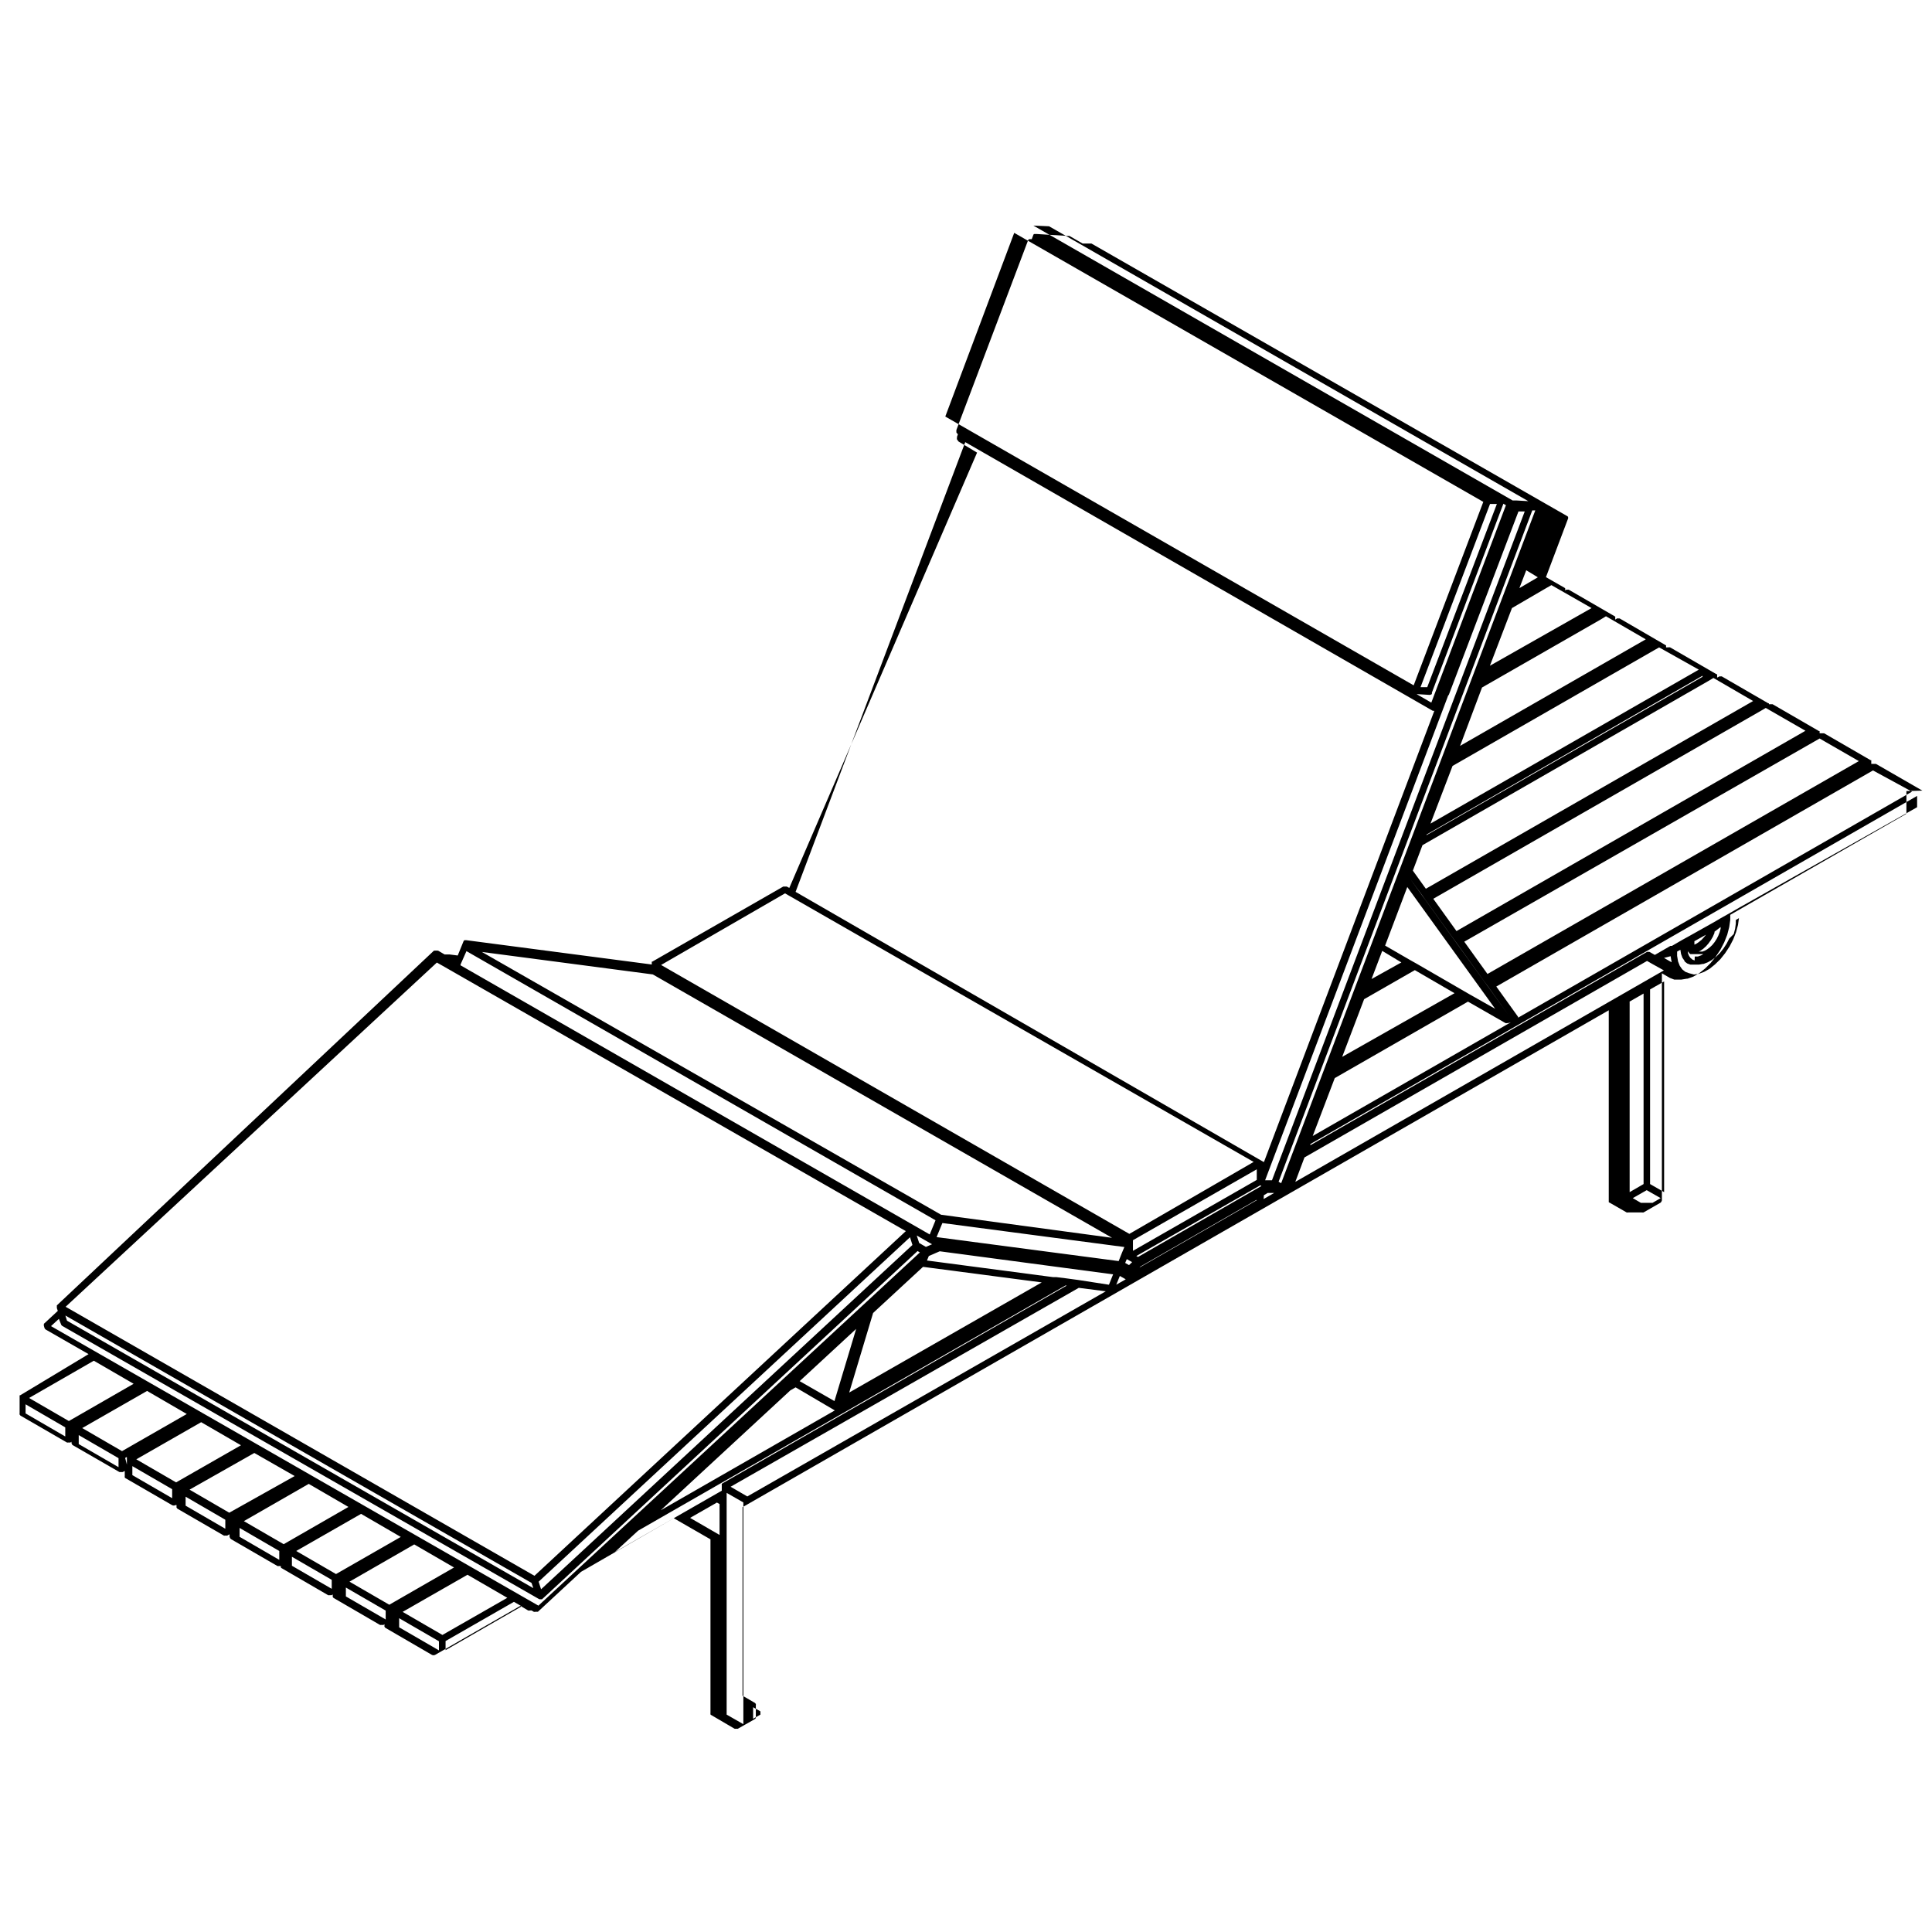 <svg xmlns:inkscape="http://www.inkscape.org/namespaces/inkscape" xmlns:sodipodi="http://sodipodi.sourceforge.net/DTD/sodipodi-0.dtd" xmlns="http://www.w3.org/2000/svg" xmlns:svg="http://www.w3.org/2000/svg" id="Calque_1" data-name="Calque 1" viewBox="0 0 226.77 226.77" sodipodi:docname="chaise-longue.svg" inkscape:version="1.1.2 (b8e25be833, 2022-02-05)"><defs id="defs715"></defs><path d="m 225.635,92.799 c 0,0 0,0 0,0 0,0 0,0 0,0 0,0 0,0 0,0 l -5.449,-3.14 h -0.409 -0.136 v -0.325 c 0,0 0,0 0,0 a 0.327,0.325 0 0 0 0,-0.108 c 0,0 0,0 0,0 0,0 0,0 0,0 h -0.082 c 0,0 0,0 0,0 l -5.449,-3.154 h -0.409 -0.123 v -0.149 c 0,0 0,0 0,0 0,0 0,0 0,-0.108 0,-0.108 0,0 0,0 0,0 0,0 0,0 0,0 0,0 -0.068,0 -0.068,0 0,0 0,0 l -5.449,-3.154 h -0.436 v 0 0 a 0.327,0.325 0 0 0 0,-0.108 v 0 c 0,0 0,0 0,0 h -0.068 c 0,0 0,0 0,0 l -5.449,-3.154 v 0 a 0.313,0.311 0 0 0 -0.163,0 0.218,0.217 0 0 0 -0.136,0 v 0 l -0.259,0.135 v -0.284 a 0.327,0.325 0 0 0 0,-0.108 v 0 0 a 0.163,0.162 0 0 0 -0.068,0 c 0,0 0,0 0,0 l -5.449,-3.154 c 0,0 0,0 0,0 a 0.313,0.311 0 0 0 -0.15,0 0.272,0.271 0 0 0 -0.15,0 c 0,0 0,0 -0.068,0 h -0.109 v -0.135 c 0,0 0,0 0,0 a 0.259,0.257 0 0 0 0,-0.095 c 0,0 0,0 0,0 v 0 0 c 0,0 0,0 0,0 l -5.449,-3.167 v 0 c 0,0 -0.095,0 -0.15,0 a 0.3,0.298 0 0 0 -0.15,0 v 0 l -0.218,0.135 v -0.257 c 0,0 0,0 0,0 a 0.191,0.189 0 0 0 0,-0.095 c 0,0 0,0 0,0 0,0 0,0 0,0 v 0 c 0,0 0,0 0,0 l -5.449,-3.154 v 0 a 0.272,0.271 0 0 0 -0.15,0 0.3,0.298 0 0 0 -0.15,0 v 0 l -0.123,0.081 v -0.149 c 0,0 0,0 0,0 a 0.872,0.866 0 0 1 0,-0.095 c 0,0 0,0 0,0 0,0 0,0 0,0 l -0.082,-0.068 c 0,0 0,0 0,0 l -2.179,-1.245 2.602,-6.889 c 0,0 0,0 0,0 0,0 0,0 0,0 a 0.204,0.203 0 0 0 0,-0.095 v -0.081 a 0.313,0.311 0 0 0 -0.095,-0.095 c 0,0 0,0 0,0 l -55.849,-31.997 c 0,0 -0.068,0 -0.095,0 h -0.095 -0.845 l -1.553,-0.893 h -0.095 c 0,0 0,0 -0.095,0 l -3.691,-0.23 h -0.068 -0.095 -0.082 a 0.245,0.244 0 0 0 -0.095,0.068 c 0,0 0,0 0,0 0,0 0,0 0,0 v 0 l -0.204,0.541 h -0.15 v 0 h -0.082 c 0,0 0,0 -0.082,0 l -0.095,0.081 c 0,0 0,0 0,0 v 0 0 l -8.432,22.306 a 0.45,0.447 0 0 0 0,0.135 0.558,0.555 0 0 0 0,0.149 c 0,0 0,0.081 0.095,0.122 a 0.327,0.325 0 0 0 0.082,0.108 v 0 l -0.109,0.298 c 0,0 0,0.081 0,0.122 a 0.341,0.338 0 0 0 0,0.162 c 0,0 0,0.081 0.095,0.122 0.095,0.041 0,0.081 0,0.095 l 2.261,1.354 -22.04,51.095 -0.3,-0.162 h -0.409 l -15.365,8.811 c 0,0 0,0 0,0 h -0.068 c 0,0 0,0 0,0 0,0 0,0 0,0 0,0 0,0.068 0,0.108 0,0.041 0,0 0,0 v 0.23 l -21.795,-2.856 c 0,0 0,0 -0.082,0 h -0.095 v 0 a 0.368,0.365 0 0 0 -0.109,0.095 c 0,0 0,0 0,0 0,0 0,0 0,0 0,0 0,0 0,0 l -0.695,1.705 -0.954,-0.122 h -0.082 -0.395 -0.109 l -0.763,-0.447 h -0.109 a 0.272,0.271 0 0 0 -0.15,0 0.245,0.244 0 0 0 -0.136,0 c 0,0 0,0 -0.095,0 l -44.257,41.634 c 0,0 0,0 0,0 0,0 0,0 0,0 v 0 a 0.3,0.298 0 0 0 0,0.108 0.49,0.487 0 0 0 0,0.135 c 0,0 0,0 0,0.081 v 0 l 0.109,0.325 -1.635,1.516 v 0 c 0,0 0,0 0,0 v 0 c 0,0 0,0.068 0,0.108 a 0.422,0.42 0 0 0 0,0.135 c 0,0 0,0 0,0 v 0 l 0.068,0.23 a 0.395,0.393 0 0 0 0.177,0.217 l 4.999,2.869 -8.023,4.832 c 0,0 0,0 0,0 h -0.068 v 0 0 a 0.327,0.325 0 0 0 0,0.108 c 0,0 0,0 0,0 v 2.003 c 0,0 0,0 0,0 a 0.341,0.338 0 0 0 0,0.149 l 0.095,0.122 c 0,0 0,0 0,0 l 5.449,3.154 a 0.381,0.379 0 0 0 0.204,0 0.64,0.636 0 0 0 0.218,0 l 0.123,-0.081 v 0.149 c 0,0 0,0 0,0 a 0.422,0.42 0 0 0 0.068,0.135 c 0,0 0,0.095 0.095,0.122 0.095,0.027 0,0 0,0 l 5.449,3.14 a 0.354,0.352 0 0 0 0.204,0 0.381,0.379 0 0 0 0.204,0 l 0.232,-0.122 v 0.596 c 0,0 0,0 0,0 a 0.422,0.42 0 0 0 0,0.135 c 0,0 0,0.095 0.095,0.122 0.095,0.027 0,0 0,0 l 5.449,3.154 a 0.409,0.406 0 0 0 0.409,0 h 0.123 v 0.149 0 a 0.667,0.663 0 0 0 0,0.149 l 0.095,0.122 v 0 l 5.449,3.154 a 0.395,0.393 0 0 0 0.218,0 0.381,0.379 0 0 0 0.204,0 l 0.259,-0.149 v 0.298 c 0,0 0,0 0,0 a 0.736,0.731 0 0 0 0.068,0.149 0.381,0.379 0 0 0 0.095,0.122 v 0 l 5.449,3.154 a 0.354,0.352 0 0 0 0.204,0 0.381,0.379 0 0 0 0.204,0 v 0 0 c 0,0 0,0 0,0 a 0.409,0.406 0 0 0 0,0.135 c 0,0 0,0.095 0.095,0.122 0.095,0.027 0,0 0,0 l 5.449,3.167 a 0.436,0.433 0 0 0 0.218,0 0.572,0.568 0 0 0 0.204,0 l 0.123,-0.081 v 0.149 c 0,0 0,0 0,0 0,0 0,0.081 0,0.135 a 0.422,0.42 0 0 0 0.095,0.122 c 0,0 0,0 0,0 l 5.449,3.167 a 0.572,0.568 0 0 0 0.204,0 0.64,0.636 0 0 0 0.218,0 l 0.109,-0.081 v 0.149 c 0,0 0,0 0,0 a 0.341,0.338 0 0 0 0,0.149 l 0.095,0.122 v 0 l 5.449,3.167 a 0.436,0.433 0 0 0 0.422,0 l 9.985,-5.739 0.913,0.541 a 0.572,0.568 0 0 0 0.218,0 h 0.123 0.068 v 0 l 0.245,0.149 a 0.381,0.379 0 0 0 0.204,0 h 0.136 c 0,0 0,0 0.068,0 h 0.082 l 5.054,-4.683 10.897,-6.294 4.304,2.477 v 20.37 c 0,0 0,0 0,0 a 0.736,0.731 0 0 0 0,0.149 c 0,0 0,0.081 0.095,0.108 0.095,0.027 0,0 0,0 l 2.724,1.597 a 0.381,0.379 0 0 0 0.204,0 0.354,0.352 0 0 0 0.204,0 l 2.002,-1.137 v 0 a 0.3,0.298 0 0 0 0.095,-0.122 0.245,0.244 0 0 0 0,-0.135 c 0,0 0,0 0,0 v -1.353 c 0,0 0,0 0,0 a 0.341,0.338 0 0 0 0,-0.149 l -0.095,-0.122 c 0,0 0,0 0,0 L 87.157,199.035 V 176.905 L 188.829,118.583 v 22.319 c 0,0 0,0 0,0 0,0 0,0.095 0,0.149 0,0.054 0,0.081 0.095,0.108 0.095,0.027 0,0 0,0 l 2.002,1.15 a 0.572,0.568 0 0 0 0.204,0 h 1.58 a 0.572,0.568 0 0 0 0.204,0 l 2.002,-1.15 c 0,0 0,0 0,0 a 0.327,0.325 0 0 0 0.082,-0.108 0.736,0.731 0 0 0 0.068,-0.149 c 0,0 0,0 0,0 v -26.664 l 0.926,0.541 v 0 0 l 0.531,0.203 h 0.109 v 0 h 0.613 0.095 l 0.654,-0.108 h 0.082 l 0.681,-0.244 v 0 0 l 0.695,-0.406 v 0 l 0.681,-0.541 v 0 l 0.654,-0.65 c 0,0 0,0 0,0 v 0 l 0.599,-0.744 c 0,0 0,0 0,0 v 0 l 0.545,-0.812 v 0 l 0.45,-0.866 v 0 c 0,0 0,0 0,0 l 0.354,-0.893 v 0 l 0.232,-0.893 c 0,0 0,0 0,0 0,0 0,0 0,0 l 0.123,-0.853 v -0.596 l 20.582,-11.803 c 0,0 0,0 0,0 a 0.368,0.365 0 0 0 0.095,-0.108 0.667,0.663 0 0 0 0,-0.149 c 0,0 0,0 0,0 v -2.369 c 0,0 0,0 0,0 a 0.872,0.866 0 0 0 0,-0.095 z m -174.357,20.181 0.695,0.393 54.35,31.131 -43.589,40.456 -55.031,-31.577 z m 40.865,-8.121 0.518,0.298 54.487,31.225 -14.589,8.446 -54.963,-31.564 z m 30.989,-78.3 1.566,0.893 54.691,31.374 -1.362,-0.081 v 0 h -0.477 L 121.293,26.477 Z m 63.681,44.814 -11.933,6.768 2.588,-6.768 4.086,-2.382 v 0 l 0.545,-0.311 z m 1.689,0.961 4.672,2.707 -21.795,12.506 2.574,-6.849 13.908,-7.972 z m 10.897,6.267 -31.493,18.069 2.588,-6.768 23.702,-13.603 0.545,-0.311 z m 1.716,0.975 4.659,2.707 -38.413,22.035 -1.526,-2.125 1.131,-2.991 33.468,-19.22 v 0 z m 10.802,6.199 -40.96,23.51 -2.724,-3.79 38.59,-22.143 v 0 l 0.436,-0.257 z m 6.266,3.56 -43.589,24.986 -2.724,-3.79 41.165,-23.537 0.545,-0.311 z m 6.239,3.587 -46.232,26.529 c 0,0 0,0 0,-0.095 0,-0.095 0,0 0,0 0,0 0,0 0,0 l -2.561,-3.56 43.671,-25.053 0.545,-0.311 z m -31.098,19.869 0.613,0.352 v 0 l 1.362,0.758 -43.262,24.823 1.076,-2.869 z m -141.393,79.112 -4.672,-2.707 7.614,-4.358 4.672,2.707 z m -25.023,-14.347 -4.659,-2.707 7.601,-4.304 4.74,2.707 z m -12.586,-7.228 -4.672,-2.707 7.614,-4.358 4.659,2.707 z m 9.29,-3.397 4.672,2.707 -7.614,4.358 -4.672,-2.707 z m 12.627,7.241 4.659,2.707 -7.601,4.372 -4.672,-2.707 z m 6.143,3.519 4.659,2.707 -7.601,4.358 -4.672,-2.707 z m 6.239,3.587 4.672,2.707 -7.601,4.372 -4.672,-2.707 z m -40.756,-26.258 -0.191,-0.609 54.718,31.388 0.204,0.609 z m 55.644,31.523 -0.286,-0.893 43.589,-40.429 0.286,0.907 z m -8.759,-74.903 55.059,31.591 -0.681,1.665 -55.072,-31.591 v -0.095 z M 174.894,59.151 h 0.804 l -8.173,21.507 h -0.79 z m -7.083,22.414 v 0 a 0.45,0.447 0 0 0 0.259,-0.108 v -0.068 c 0,0 0,0 0,-0.095 l 8.391,-22.17 0.3,0.176 -8.759,23.172 -1.73,-1.002 z m -0.885,23.51 0.368,0.528 v 0 l 3.228,4.467 0.436,0.596 3.215,4.467 0.45,0.609 2.466,3.438 v 0 l -11.592,-16.053 v 0 z m 27.039,36.111 h -1.362 l -0.954,-0.555 1.635,-0.934 1.635,0.934 z m 1.362,-1.259 -1.648,-0.947 v -22.847 l 1.648,-0.934 z m -4.086,-22.346 1.675,-0.961 v 22.36 l -1.635,0.947 v -22.252 c 0,0 0,0 0,-0.095 z m -64.662,32.66 -1.498,-0.203 v 0 l -1.103,-0.135 v 0 h -0.381 v 0 l -14.793,-1.949 0.218,-0.528 1.28,-0.555 20.351,2.707 -0.49,1.218 z m 5.68,-2.45 0.627,0.352 -0.368,0.352 -0.45,-0.257 z m 15.256,-6.916 -13.771,7.904 0.123,-0.122 13.622,-7.823 z m -47.839,22.576 2.806,-9.339 5.857,-5.414 13.935,1.827 z m 31.766,-13.684 0.695,0.393 -1.117,0.636 z m 16.904,-9.475 0.45,-0.271 v 0 h 0.763 l -1.24,0.717 z m 9.195,-16.242 2.574,-6.768 5.953,-3.411 4.659,2.707 z m 3.446,-9.136 1.253,-3.303 2.248,1.354 z m 18.866,-55.006 h 0.354 l -29.831,78.977 -0.3,-0.176 z m -31.929,79.221 v 0 0 l 0.136,0.081 -14.48,8.324 -0.204,-0.108 z m -40.034,6.768 -0.286,-0.88 1.798,1.029 -0.722,0.311 z m -7.397,10.084 -2.547,8.473 -4.086,-2.342 z m 72.031,-39.252 -0.749,-0.433 v 0 l -5.449,-3.154 -0.749,-0.42 v 0 l -2.997,-1.732 2.602,-6.876 10.312,14.293 z m -2.547,-35.083 v 0 0 c 0,0 0,0 0.082,-0.095 l 8.173,-21.521 h 0.736 L 149.299,138.534 h -0.804 z m -22.462,56.847 -14.534,8.324 v -1.245 l 14.534,-8.324 z m -15.842,8.595 v 0 l -0.368,0.934 -21.372,-2.815 0.681,-1.651 21.359,2.815 z m -38.903,16.107 0.613,-0.352 4.604,2.707 v 0 l -20.432,11.721 z m 33.85,-12.033 3.174,0.406 -42.077,24.079 -1.962,-1.137 z m 69.47,-38.927 v 0 c 0,0 0,0 0,0 v 0 l 0.123,0.717 c 0,0 0,0 0,0 0,0 0,0 0,0 v 0 l -0.899,-0.514 v 0 z m -39.421,14.307 15.638,-8.974 4.4,2.518 a 0.504,0.501 0 0 0 0.204,0 h 0.109 l 0.313,-0.095 -23.252,13.346 z M 199.835,79.44 167.443,98.023 v -0.068 l 32.392,-18.638 z m -25.418,0.095 v 0 l 12.804,-7.35 v 0 z m 3.923,-10.503 0.804,-2.098 1.362,0.826 z m -59.295,-41.701 55.059,31.577 -8.173,21.534 -54.977,-31.55 v 0 z m 49.133,56.103 h 0.068 0.109 v 0 l -20.024,53.03 v 0 a 0.3,0.298 0 0 0 0,-0.108 c 0,0 0,0 0,0 v 0 a 0.163,0.162 0 0 0 -0.068,0 c 0,0 0,0 0,0 L 93.382,104.682 113.297,51.896 Z m -91.551,30.941 53.901,30.914 -20.065,-2.707 -53.901,-30.846 z M 7.157,155.425 a 0.395,0.393 0 0 0 0.191,0.23 v 0 l 55.849,31.997 a 0.368,0.365 0 0 0 0.204,0.068 h 0.123 v 0 c 0,0 0,0 0.095,0 l 44.08,-40.876 0.272,0.162 -44.774,41.458 -57.211,-32.809 0.926,-0.853 z m 8.527,6.998 -7.601,4.372 -4.672,-2.707 7.601,-4.372 z m -12.682,2.409 4.659,2.707 v 1.069 l -4.659,-2.707 z m 6.239,4.061 v -0.447 l 4.672,2.707 v 1.056 l -4.672,-2.707 z m 5.449,2.233 8.023,-4.602 v 0 l -7.819,4.48 v 0 0 0 a 0.327,0.325 0 0 0 0,0.108 c 0,0 0,0 0,0 v 0.799 0 z m 0.845,1.286 v -0.325 l 4.672,2.707 v 1.056 l -4.672,-2.707 z m 6.252,3.709 v -0.447 l 4.659,2.707 v 1.056 l -4.659,-2.707 z m 5.449,2.233 8.023,-4.602 v 0 l -7.819,4.48 v 0 h -0.082 c 0,0 0,0 0,0 0,0 0,0 0,0 a 0.191,0.189 0 0 0 0,0.095 c 0,0 0,0 0,0 v 0.758 0 -1.069 z m 0.885,1.272 v -0.284 l 4.659,2.707 v 1.042 l -4.659,-2.707 z m 6.143,3.79 v -0.69 l 4.672,2.707 v 1.056 l -4.672,-2.707 z m 6.334,3.37 v -0.447 l 4.672,2.707 v 1.042 l -4.672,-2.707 z m 6.252,3.6 v -0.447 l 4.672,2.707 v 1.069 l -4.672,-2.707 z m 5.449,2.233 8.023,-4.602 0.913,0.528 -8.936,5.143 z M 74.898,179.666 125.052,150.891 h 0.163 L 84.719,174.158 v 0 0 0 0 a 0.327,0.325 0 0 0 0,0.108 c 0,0 0,0 0,0 v 0.704 l -0.518,0.298 -3.991,2.287 -8.037,4.615 z m 9.249,-3.303 0.313,0.176 v 3.627 l -3.46,-2.003 z m 1.144,4.521 v -5.658 l 1.962,1.123 v 26.028 l -1.962,-1.123 z m 3.964,20.37 -0.858,0.487 v -1.353 l 0.858,0.487 z m 108.973,-87.03 -0.422,-0.162 -0.354,-0.284 -0.286,-0.406 -0.204,-0.528 -0.109,-0.65 v -0.501 l 0.381,-0.217 v 0 l 0.082,0.501 c 0,0 0,0 0,0 v 0 l 0.163,0.447 v 0 c 0,0 0,0 0,0 l 0.245,0.352 v 0 c 0,0 0,0 0,0.068 l 0.313,0.244 v 0 0 l 0.381,0.135 h 0.082 v 0 h 0.422 0.49 l 0.463,-0.081 h 0.082 l 0.49,-0.189 v 0 l 0.477,-0.271 v 0 c 0,0 0,0 0,0 l 0.49,-0.365 c 0,0 0,0 0,0 0,0 0,0 0,0 l 0.45,-0.447 c 0,0 0,0 0,0 0,0 0,0 0,0 l 0.422,-0.528 c 0,0 0,0 0,0 v 0 l 0.381,-0.582 v 0 l 0.313,-0.609 v 0 l 0.518,-0.514 c 0,0 0,0 0,0 0,0 0,0 0,0 l 0.163,-0.623 v 0 l 0.082,-0.609 c 0,0 0,0 0,0 0,0 0,0 0,0 v -0.42 l 0.368,-0.217 v 0 l -0.109,0.799 -0.232,0.853 -0.327,0.839 -0.436,0.839 -0.518,0.785 -0.572,0.717 -0.627,0.609 -0.64,0.514 -0.627,0.352 -0.627,0.23 -0.558,0.081 z m 3.732,-5.414 v 0 0.189 l -0.109,0.406 -0.163,0.42 -0.191,0.379 -0.245,0.379 -0.272,0.338 -0.272,0.257 v 0 l -0.313,0.244 -0.286,0.162 -0.286,0.108 h -0.109 -0.123 -0.204 v 0 l 0.177,-0.081 c 0,0 0,0 0,0 v 0 l 0.354,-0.244 c 0,0 0,0 0,0 v 0 l 0.204,-0.189 0.123,-0.108 c 0,0 0,0 0,0 v 0 l 0.272,-0.311 c 0,0 0,0 0,0 v 0 l 0.286,-0.393 c 0,0 0,0 0,0 v 0 l 0.245,-0.42 v 0 0 l 0.191,-0.447 c 0,0 0,0 0,0 0,0 0,0 0,0 v -0.135 z m -3.051,3.925 -0.245,-0.095 -0.232,-0.19 -0.177,-0.244 -0.136,-0.338 v -0.447 -0.244 0.176 c 0,0 0,0 0,0 0,0 0,0 0,0 v 0.19 0 0.108 c 0,0 0,0 0,0 0,0 0,0 0,0 l 0.163,0.23 v 0 c 0,0 0,0 0,0 l 0.136,0.108 h 0.082 0.068 c 0,0 0,0 0,0 h 0.177 0.082 0.109 0.3 0.109 0.177 0.232 0.177 l -0.232,0.135 -0.409,0.149 h -0.368 z m 1.076,-2.707 -0.272,0.298 v 0 0 l -0.109,0.081 v 0 l -0.191,0.162 -0.3,0.203 -0.232,0.108 v -0.406 l 1.362,-0.758 z m 4.209,-3.519 -1.199,0.69 -0.817,0.46 v 0 l -0.313,0.176 -0.313,0.189 v 0 l -0.613,0.352 v 0 l -2.724,1.529 v 0 0 l -0.763,0.42 v 0 l -1.212,0.704 v 0 0 0 0 h -0.109 -0.068 l -1.566,0.907 v 0 l -0.259,0.149 -0.627,-0.352 c 0,0 0,0 0,0 a 0.272,0.271 0 0 0 -0.15,0 0.3,0.298 0 0 0 -0.15,0 c 0,0 0,0 0,0 l -39.503,22.685 v -0.135 l 71.214,-40.862 v 1.326 z" id="path710" style="stroke-width:1.358"></path></svg>